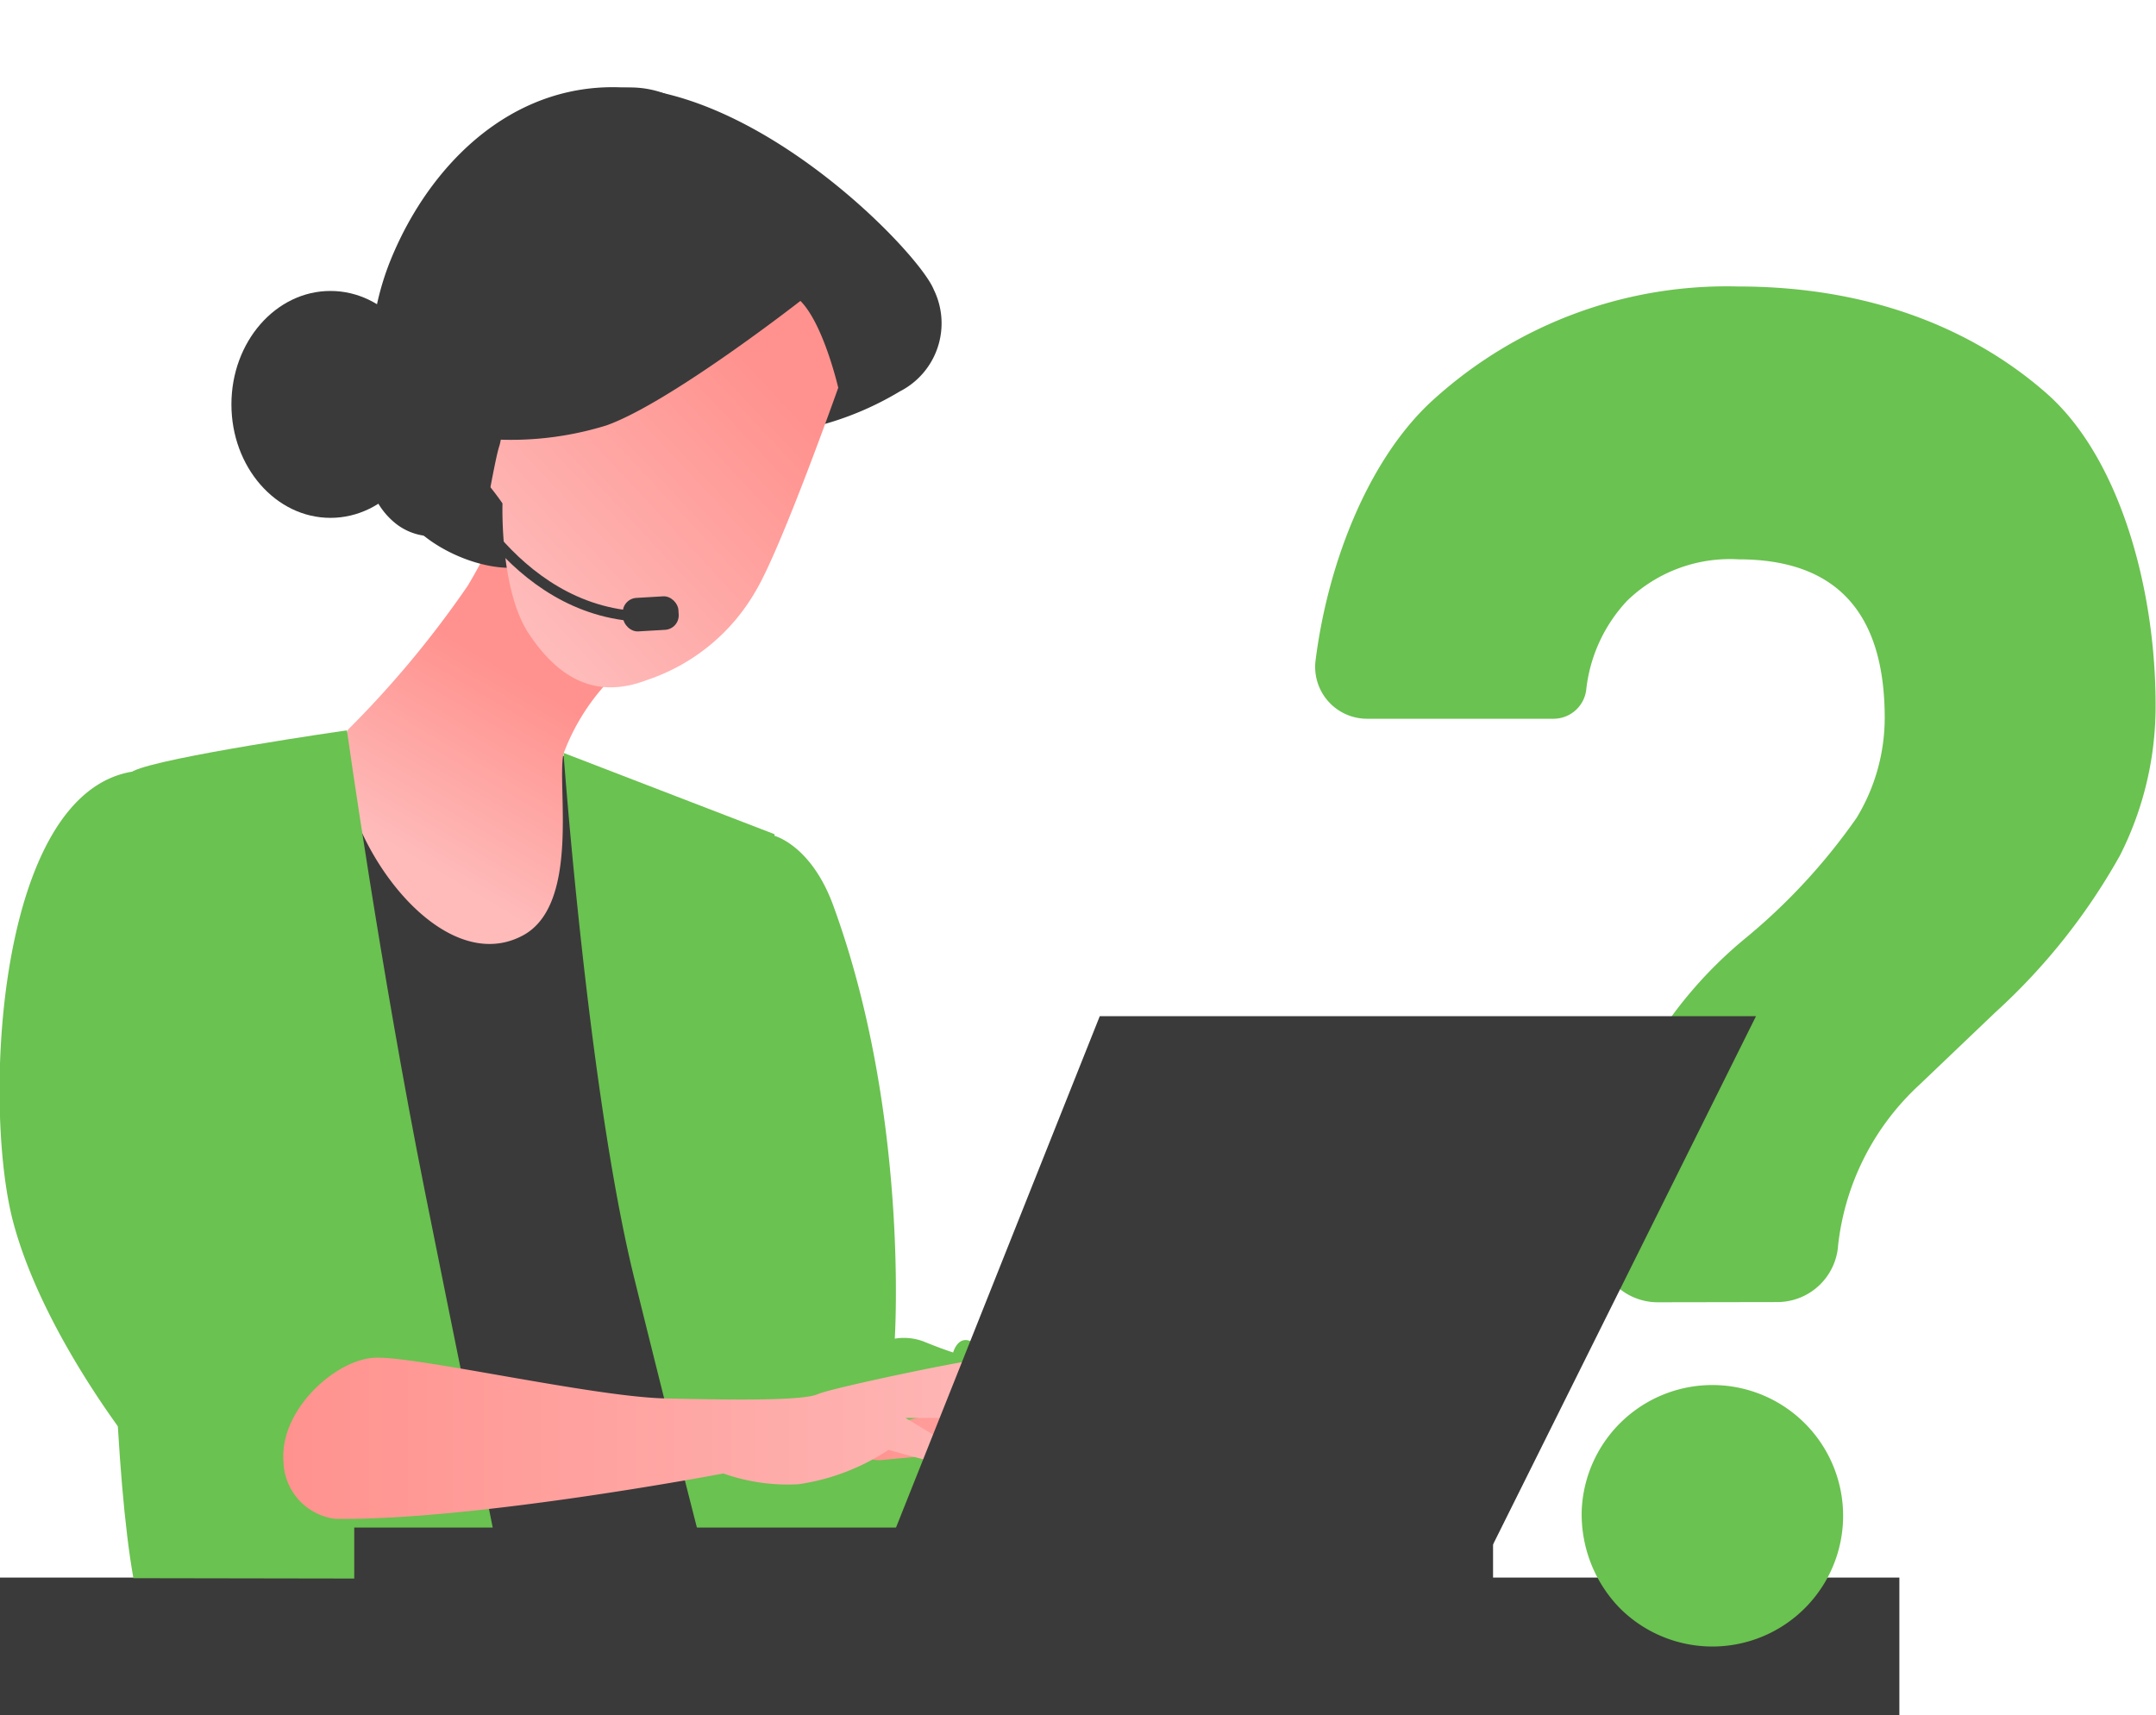 <svg xmlns="http://www.w3.org/2000/svg" xmlns:xlink="http://www.w3.org/1999/xlink" viewBox="0 0 106.02 84.35"><defs><style>.cls-1{fill:#3a3a3a;}.cls-2{fill:none;}.cls-3{fill:#6ac250;}.cls-4{fill:url(#linear-gradient);}.cls-5{fill:url(#linear-gradient-2);}.cls-6{fill:url(#linear-gradient-3);}.cls-7{fill:url(#linear-gradient-4);}.cls-8{fill:url(#linear-gradient-5);}.cls-9{fill:url(#linear-gradient-6);}.cls-10{fill:url(#linear-gradient-7);}.cls-11{fill:url(#linear-gradient-8);}.cls-12{fill:url(#linear-gradient-9);}.cls-13{fill:url(#linear-gradient-10);}</style><linearGradient id="linear-gradient" x1="-7426.73" y1="42.48" x2="-7432.01" y2="33.61" gradientTransform="matrix(-1, 0, 0, 1, -7406.02, 0)" gradientUnits="userSpaceOnUse"><stop offset="0" stop-color="#febbba"/><stop offset="1" stop-color="#ff928e"/></linearGradient><linearGradient id="linear-gradient-2" x1="69.33" y1="71.66" x2="72.54" y2="71.66" gradientTransform="matrix(1, 0, 0, 1, 0, 0)" xlink:href="#linear-gradient"/><linearGradient id="linear-gradient-3" x1="68.74" y1="71.71" x2="70.72" y2="71.71" gradientTransform="matrix(1, 0, 0, 1, 0, 0)" xlink:href="#linear-gradient"/><linearGradient id="linear-gradient-4" x1="66.94" y1="71.56" x2="70.39" y2="71.56" gradientTransform="matrix(1, 0, 0, 1, 0, 0)" xlink:href="#linear-gradient"/><linearGradient id="linear-gradient-5" x1="-7476.22" y1="72.35" x2="-7452.01" y2="72.35" xlink:href="#linear-gradient"/><linearGradient id="linear-gradient-6" x1="-7461.14" y1="71.01" x2="-7448.48" y2="71.01" xlink:href="#linear-gradient"/><linearGradient id="linear-gradient-7" x1="-7459.87" y1="70.82" x2="-7455.07" y2="70.82" xlink:href="#linear-gradient"/><linearGradient id="linear-gradient-8" x1="-7459.09" y1="70.91" x2="-7453.5" y2="70.91" xlink:href="#linear-gradient"/><linearGradient id="linear-gradient-9" x1="-7458.36" y1="70.74" x2="-7419.95" y2="70.74" xlink:href="#linear-gradient"/><linearGradient id="linear-gradient-10" x1="-7431.38" y1="29.98" x2="-7443.58" y2="18.58" xlink:href="#linear-gradient"/></defs><title>Asset 56</title><g id="Layer_2" data-name="Layer 2"><g id="Layer_1-2" data-name="Layer 1"><rect class="cls-1" y="77.59" width="93.4" height="6.76"/><rect class="cls-2" width="106.02" height="84.35"/><path class="cls-3" d="M81.53,64.05a3,3,0,0,1-3-3.22A23.15,23.15,0,0,1,80,53.76a21.15,21.15,0,0,1,5.74-7.54,29.63,29.63,0,0,0,5.56-6,9.48,9.48,0,0,0,1.38-4.91q0-7.8-7.19-7.8A7.26,7.26,0,0,0,80,29.56a7.6,7.6,0,0,0-2,4.38,1.62,1.62,0,0,1-1.59,1.41H67.23a2.55,2.55,0,0,1-2.54-2.85c.63-5,2.72-10.11,5.86-12.9a21.46,21.46,0,0,1,14.92-5.51c6.51,0,11.57,2.1,15.16,5.25S106,28.91,106,34.66a16.23,16.23,0,0,1-1.75,7.41,30.56,30.56,0,0,1-6.13,7.72l-3.73,3.56a12.62,12.62,0,0,0-4,7.88h0a3,3,0,0,1-3,2.81ZM77.78,74.28a6.43,6.43,0,1,1,1.86,4.8A6.62,6.62,0,0,1,77.78,74.28Z"/><path class="cls-1" d="M32.66,51.29c.08,5.27,4.68,20,6.87,26.78H16.44l-5.9-38.73,5.53-2.66s4.25-2,7.11-1.29a29.34,29.34,0,0,1,6.52,2.87l3.06,1.08S32.56,44.38,32.66,51.29Z"/><path class="cls-4" d="M29.9,33.53a10.58,10.58,0,0,0-2.19,3.54c-.34,1.52.84,7.42-2,8.94s-6.07-1.35-7.75-4.72-.85-5.4-.85-5.4A49.62,49.62,0,0,0,23,28.81a26.13,26.13,0,0,0,2.7-6.23s1,5.56,2.36,7.58A19.12,19.12,0,0,1,29.9,33.53Z"/><path class="cls-3" d="M6.56,77.62c-1.78-10-1.11-39.14,0-39.7,1.38-.69,10.5-2,10.5-2s1.66,11.82,3.83,22.66c1.44,7.2,3,14.78,3.84,19.07Z"/><path class="cls-3" d="M38.09,41.11s1.81.47,2.89,3.44C44.72,54.78,44,65.84,44,65.84a2.73,2.73,0,0,1,1.52.18c.84.34,1.35.5,1.35.5s.3-1.11,1.18-.34,1.53,4.4,1.53,4.4-1.36,4.4-2.37,5.08-2.54-.34-2.54-.34S44.87,76,43,76s-2.2-2.87-2.87-4-2.71-13.87-3.72-20.8S38.09,41.11,38.09,41.11Z"/><path class="cls-3" d="M43.32,77H34.75c-.84-3.26-2.18-8.53-3.57-14.17-2.27-9.24-3.47-25.8-3.47-25.8l10.38,4a114.64,114.64,0,0,0,.2,16.76C38.84,64.17,41.63,72.48,43.32,77Z"/><path class="cls-3" d="M12.39,41.52,15,65.89l2.6-.32,1,1.13s1-1,1.65.39a8.53,8.53,0,0,0,1.4,2.17l-2.1,6.52s-5.25,1.33-5.94,1a2,2,0,0,1-1.19-2.47,5.54,5.54,0,0,1-2.11.38,8.22,8.22,0,0,1-2.41-1.91c-1-1-5.74-7-7.25-12.67S-.2,38.94,6.58,37.94"/><path class="cls-5" d="M69.86,70.6s2.92,1.76,2.66,2.09-2.23-.88-2.66-1S68.91,70.38,69.86,70.6Z"/><path class="cls-6" d="M68.74,69.38s1-.22,1.12.33a23.06,23.06,0,0,1,.86,4.19c-.09.66-.86-.66-1.21-1.32A20,20,0,0,1,68.74,69.38Z"/><path class="cls-7" d="M66.94,69.38s1.54-.55,1.8,0,1.63,4.41,1.63,4.41.17.44-.6,0S66.94,69.38,66.94,69.38Z"/><path class="cls-8" d="M48.48,69.38l9.79,1.22s6.78-1.77,7.55-1.88,1.55.66,1.89,1.33,2.49,4.18,2.49,4.18l-.51.22-3-3.08s-1.63-.11-2.14-.11S66,72.69,66.6,72.8s1.28.22,1.2.66-1.63.55-2,.55a22.82,22.82,0,0,1-2.74-1.1A11,11,0,0,0,61.7,73a4.82,4.82,0,0,1-2.14-.66S47.37,76.1,46.51,76,45.59,70.12,48.48,69.38Z"/><path class="cls-9" d="M51.39,69.82a12.85,12.85,0,0,0,3.06,1.33c.95.11.84,1,0,1.32s-3.8-1.21-4.43-1.21-5.59.44-6.65.55-1.69-1,1-1.88S51.39,69.82,51.39,69.82Z"/><path class="cls-10" d="M49.05,68.28s2-.48,2.21.37,2.53,4.23,2.59,4.56-.76.58-1.69-.48S49.05,68.28,49.05,68.28Z"/><path class="cls-11" d="M47.59,67.84s1.69-.44,2.11,0a43.8,43.8,0,0,1,3.38,6.06c0,.44-1.16.22-1.16.22l-3.38-4.85-1-1Z"/><path class="cls-12" d="M16.47,74.7a2.91,2.91,0,0,1-2.53-2.79c-.21-2.56,2.53-5,4.43-5.13s10.76,1.92,14.35,2,6.75.11,7.49-.21,7-1.61,7.38-1.61,4.75,6.1,4.75,6.1-.32.75-1.16,0-3.59-3.32-3.59-3.32H44.53s2.85,1.72,3.27,2,2.11,2.14,1.69,2.24-2.64-1.81-2.64-1.81l-3.16-.86A10.79,10.79,0,0,1,39.26,73a9.47,9.47,0,0,1-3.69-.53S23.33,74.8,16.47,74.7Z"/><ellipse class="cls-1" cx="16.25" cy="19.89" rx="4.87" ry="5.58"/><path class="cls-1" d="M40,21a15.23,15.23,0,0,0,4.25-1.75,3.76,3.76,0,0,0,1.67-5C45.28,12.64,39,6,32.53,4.56S21.29,7.64,19.2,12.81s-.5,11.08.92,12.83,5,3,6.58,1.83S30.87,22.8,34,21.39A9,9,0,0,1,40,21Z"/><path class="cls-13" d="M39.36,14.8s-6.4,5-9.53,6.12a15.88,15.88,0,0,1-6.83.57,1.85,1.85,0,0,0,.43,1.7,12.38,12.38,0,0,1,1.28,1.57S24.57,29,26,31.16s3.27,3.27,5.83,2.28a9.7,9.7,0,0,0,5.33-4.37c1.28-2.14,4.06-10,4.06-10S40.5,15.94,39.36,14.8Z"/><path class="cls-1" d="M31.56,30.58c-6.67-.24-9.75-7.51-9.78-7.58l.47-.2c0,.07,3,7.05,9.33,7.27Z"/><rect class="cls-1" x="30.63" y="29.37" width="2.74" height="1.65" rx="0.71" transform="translate(-1.72 1.93) rotate(-3.37)"/><path class="cls-1" d="M23,15.51S26.55,5.21,33.26,4.86a4.84,4.84,0,0,0-3.82-.3c-2.06.75-7.62,5.39-8.14,11.05C22.58,16.18,23,15.51,23,15.51Z"/><path class="cls-1" d="M21.93,14.75c-3.72.33-3.78,5-3.78,5-.64,3.31.15,5.07,1.31,6A2.9,2.9,0,0,0,24.11,24c.17-.9.34-1.75.44-2.05C24.8,21.22,25.65,14.42,21.93,14.75Z"/><rect class="cls-1" x="17.42" y="75.13" width="56" height="2.88"/><polygon class="cls-1" points="43.73 75.96 54.08 49.98 86.35 49.98 73.42 75.96 43.73 75.96"/></g></g></svg>